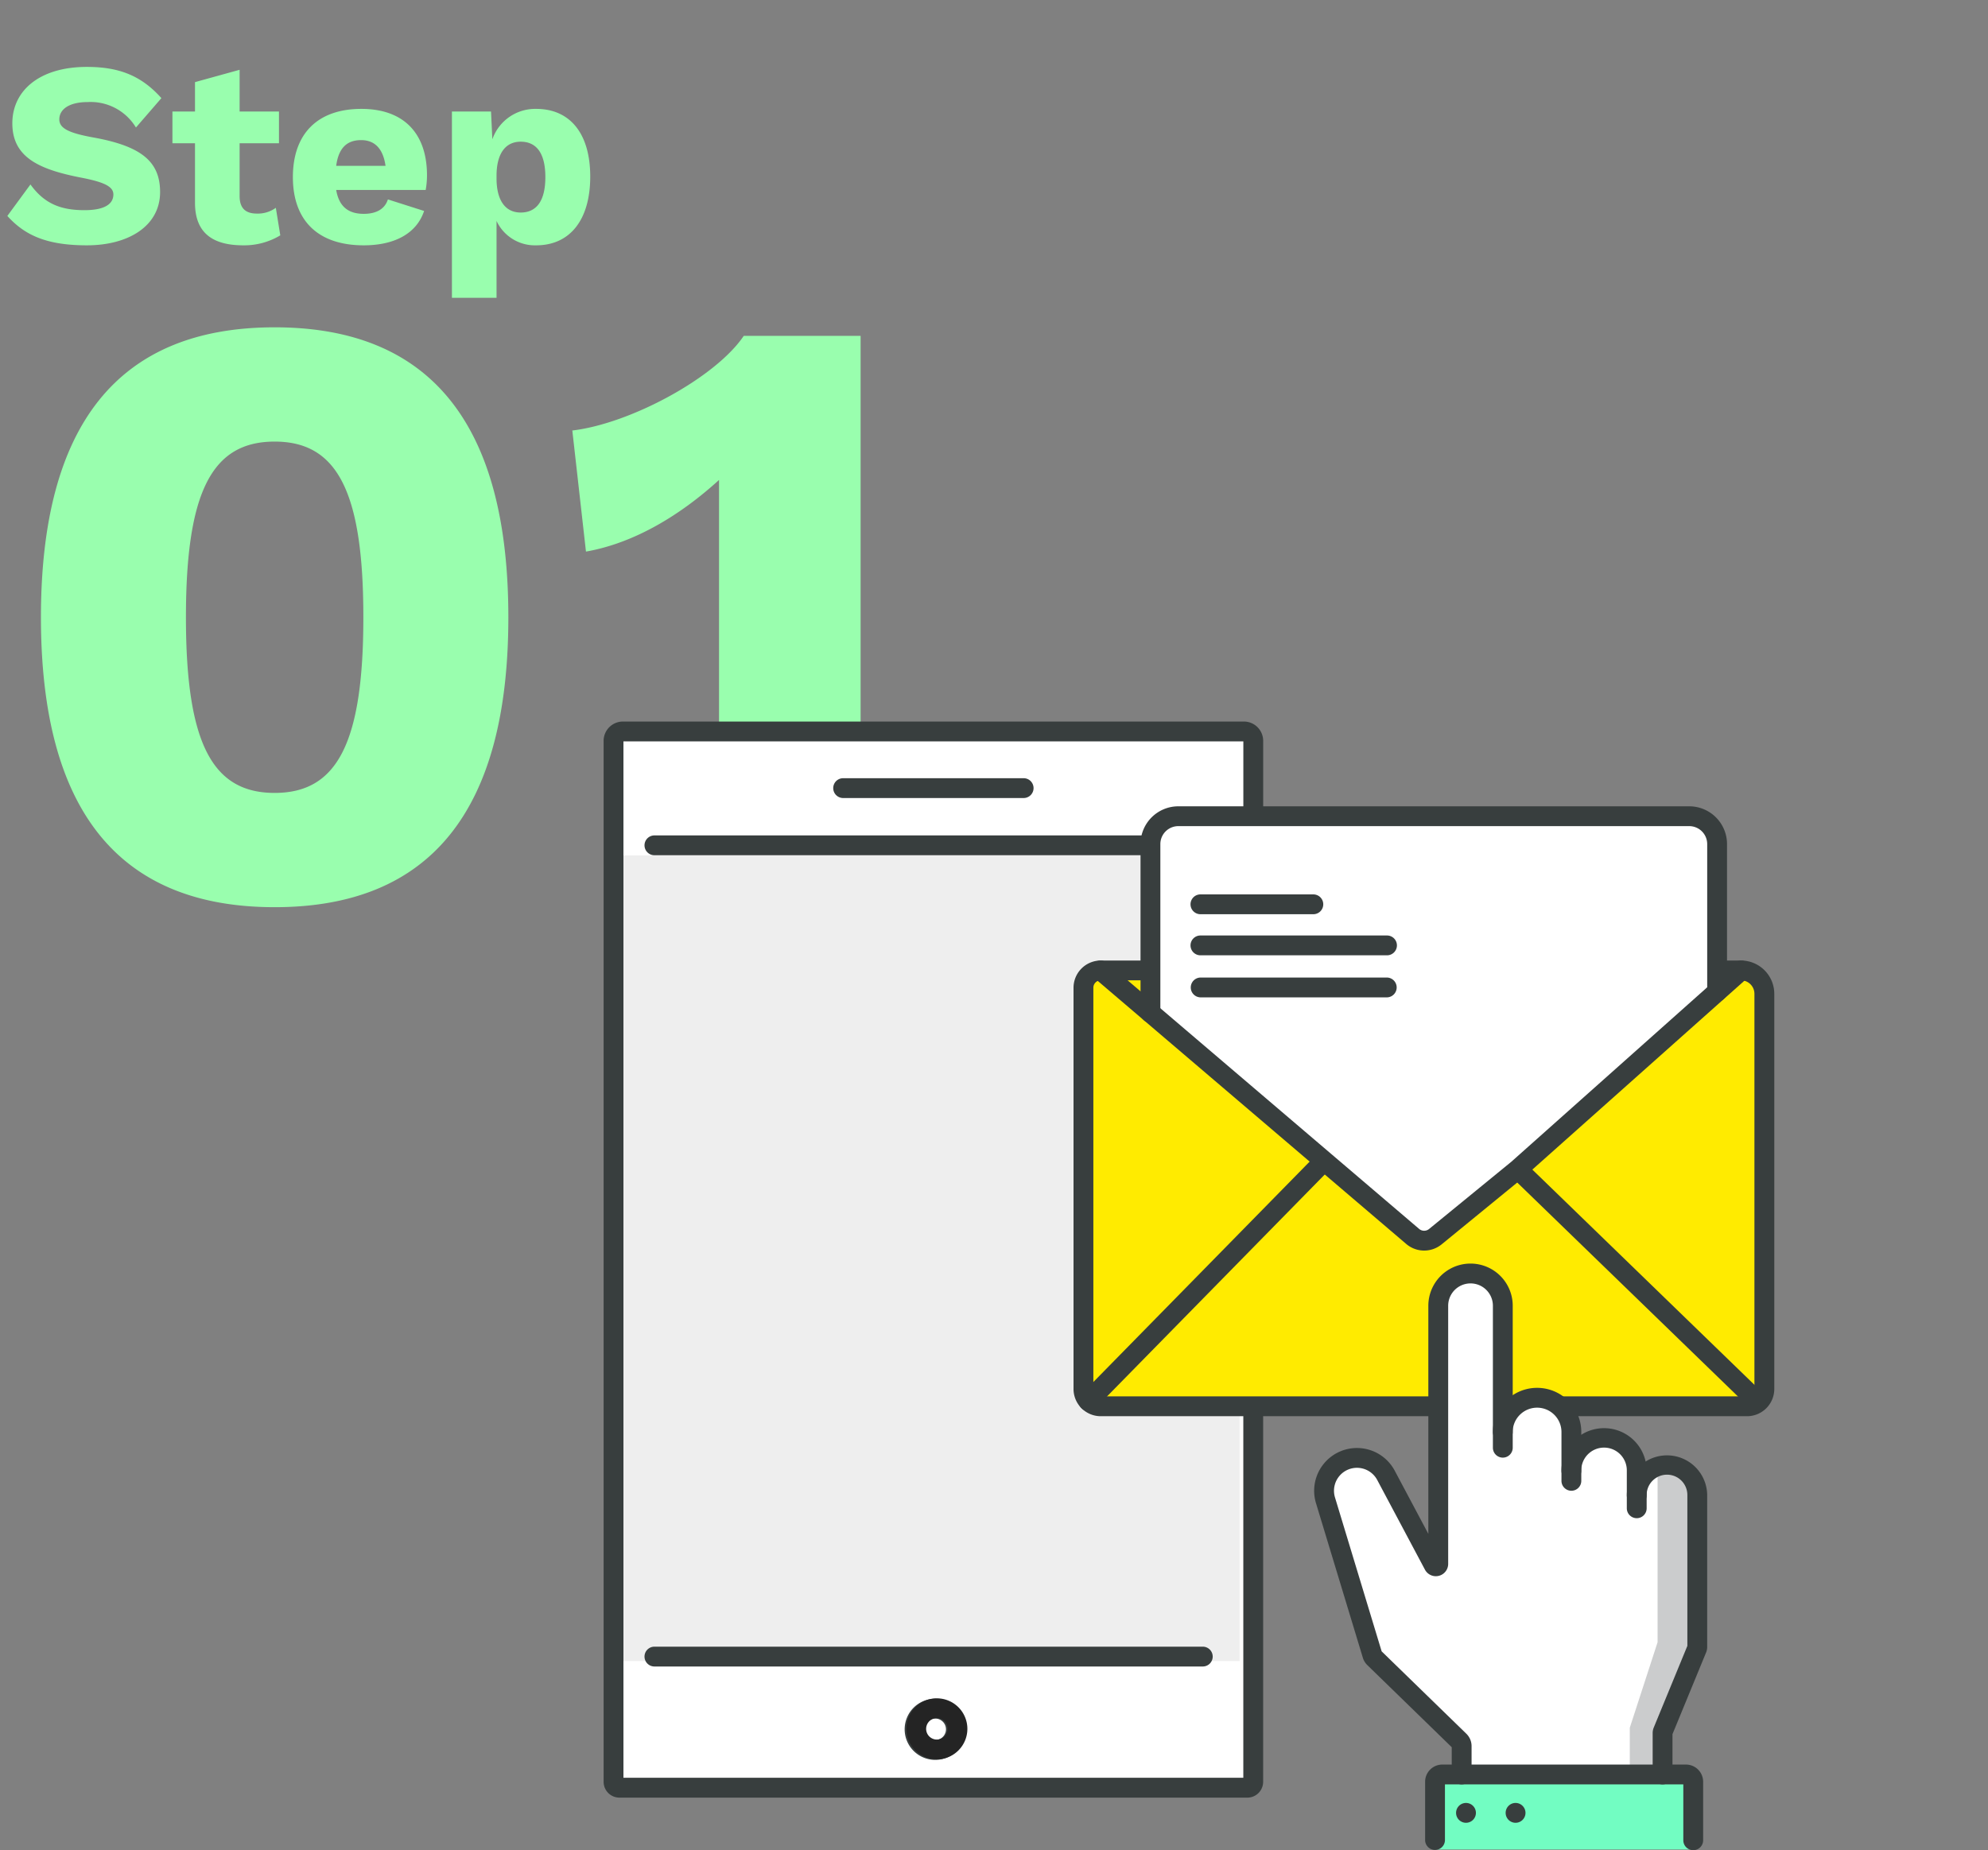 <svg xmlns="http://www.w3.org/2000/svg" width="303" height="282.063" viewBox="0 0 303 282.063"><rect x="0" y="0" width="303" height="282.063" fill="#808080" stroke="none"/><g transform="translate(-257 -737)"><rect width="303" height="282" transform="translate(257 737)" fill="none"/><path d="M13.24-26.8C6-26.8,1.88-23.16,1.88-18.2c0,5.16,4.04,7,10.28,8.24,3.6.68,5.12,1.36,5.12,2.6,0,1.52-1.44,2.4-4.4,2.4-3.52,0-6.08-.92-8.24-3.92L1.12-4.08C3.72-1.2,7,.4,13.24.4,19.6.4,24.4-2.56,24.4-7.72c0-4.64-2.84-7-10.16-8.32-3.76-.68-5.2-1.4-5.2-2.76,0-1.52,1.48-2.64,4.32-2.64a8.064,8.064,0,0,1,7.36,3.88l3.88-4.48C21.56-25.44,18.2-26.8,13.24-26.8ZM42.04-5.32a4.659,4.659,0,0,1-2.88.88c-1.68,0-2.64-.76-2.64-2.68v-8.04h6V-20h-6v-6.36l-6.8,1.88V-20H26.28v4.84h3.44V-6C29.76-1.36,32.56.4,37.08.4a10.635,10.635,0,0,0,5.64-1.52Zm23.04-4.96c0-6.32-3.48-10.12-10-10.12-6.68,0-10.44,3.8-10.44,10.4S48.44.4,55.44.4c4.64,0,8.04-1.76,9.2-5.24L59.12-6.6c-.44,1.4-1.68,2.2-3.68,2.2-2.28,0-3.76-1.04-4.2-3.64H64.88A12.6,12.6,0,0,0,65.08-10.28ZM55.04-15.64c2.12,0,3.36,1.36,3.72,3.92H51.24C51.6-14.44,52.88-15.64,55.04-15.64ZM81.72-20.4a6.919,6.919,0,0,0-6.68,4.64L74.84-20H68.88V8.4h6.8V-3.32A6.451,6.451,0,0,0,81.72.4c5.12,0,8.24-3.84,8.24-10.48C89.96-16.6,86.92-20.4,81.72-20.4ZM79.36-4.6c-2.36,0-3.68-1.88-3.68-5.2v-.4c0-3.44,1.4-5.2,3.68-5.2,2.32,0,3.76,1.64,3.76,5.4S81.68-4.6,79.36-4.6ZM41.86,101.3c23.92,0,35.62-14.95,35.62-44.2S65.78,12.9,41.86,12.9,6.24,27.85,6.24,57.1,17.94,101.3,41.86,101.3Zm0-17.42c-9.49,0-13.52-7.54-13.52-26.78s4.03-26.78,13.52-26.78S55.38,37.86,55.38,57.1,51.35,83.88,41.86,83.88Zm71.5-69.68c-4.29,6.37-17.29,13.39-26.13,14.43l2.08,18.46c7.41-1.3,14.43-5.59,20.28-10.92V100h21.58V14.2Z" transform="translate(257 774)" fill="#99feae"/><g transform="translate(258.833 742.876)"><rect width="98" height="161" rx="4" transform="translate(91.167 105.124)" fill="#fff"/><g transform="translate(-0.345 -0.227)"><g transform="translate(90.512 104.35)"><rect width="95.064" height="122.827" transform="translate(1.871 20.402)" fill="#eee"/><path d="M188.629,268.4H92.921a2.411,2.411,0,0,1-2.409-2.409v-158.7a2.945,2.945,0,0,1,2.942-2.942H188.1a2.943,2.943,0,0,1,2.938,2.942v24.1a1.511,1.511,0,1,1-3.022,0V107.372H93.534v158h94.477v-56.4a1.511,1.511,0,1,1,3.022,0v57.01A2.409,2.409,0,0,1,188.629,268.4Z" transform="translate(-90.512 -104.35)" fill="#383e3e"/><path d="M182.4,261.185H98.821a1.511,1.511,0,0,1,0-3.022H182.4a1.511,1.511,0,1,1,0,3.022Z" transform="translate(-91.077 -117.127)" fill="#383e3e"/><path d="M183.857,126.305H98.821a1.511,1.511,0,0,1,0-3.022h85.035a1.511,1.511,0,0,1,0,3.022Z" transform="translate(-91.077 -105.923)" fill="#383e3e"/><path d="M157.7,116.793H130.19a1.511,1.511,0,0,1,0-3.022H157.7a1.511,1.511,0,0,1,0,3.022Z" transform="translate(-93.682 -105.133)" fill="#383e3e"/><g transform="translate(71.621 12.925)"><path d="M180.481,145.729h90.008a3.565,3.565,0,0,1,3.564,3.564v60.246a2.638,2.638,0,0,1-2.639,2.638H172.908a2.639,2.639,0,0,1-2.638-2.638V148.368a2.638,2.638,0,0,1,2.638-2.639h7.573" transform="translate(-168.758 -120.712)" fill="#ffeb00"/><path d="M170.966,215.4a1.511,1.511,0,0,1-1.078-2.569l35.928-36.621a1.511,1.511,0,1,1,2.157,2.116L172.045,214.95A1.508,1.508,0,0,1,170.966,215.4Z" transform="translate(-168.69 -123.207)" fill="#383e3e"/><path d="M278.8,215.516a1.507,1.507,0,0,1-1.052-.425l-36.472-35.357a1.511,1.511,0,0,1,2.1-2.17L279.85,212.92a1.511,1.511,0,0,1-1.052,2.6Z" transform="translate(-174.618 -123.321)" fill="#383e3e"/><path d="M271.277,213.552H172.771a4.153,4.153,0,0,1-4.15-4.15V148.231a4.155,4.155,0,0,1,4.15-4.15h97.581a5.081,5.081,0,0,1,5.075,5.075V209.4A4.155,4.155,0,0,1,271.277,213.552ZM172.771,147.1a1.129,1.129,0,0,0-1.127,1.128V209.4a1.127,1.127,0,0,0,1.127,1.127h98.506A1.129,1.129,0,0,0,272.4,209.4V149.156a2.055,2.055,0,0,0-2.053-2.053Z" transform="translate(-168.621 -120.575)" fill="#383e3e"/><g transform="translate(11.723 1.511)"><path d="M181.406,150.059V124.34a4.246,4.246,0,0,1,4.246-4.246h77.877a4.246,4.246,0,0,1,4.246,4.246v22.5l-44.689,37.95Z" transform="translate(-181.406 -120.094)" fill="#fff"/></g><g transform="translate(10.212)"><path d="M181.269,151.434a1.511,1.511,0,0,1-1.511-1.511V124.2a5.764,5.764,0,0,1,5.757-5.757h77.877a5.764,5.764,0,0,1,5.757,5.757v22.5a1.511,1.511,0,1,1-3.022,0V124.2a2.739,2.739,0,0,0-2.735-2.735H185.515a2.739,2.739,0,0,0-2.735,2.735v25.72A1.511,1.511,0,0,1,181.269,151.434Z" transform="translate(-179.758 -118.446)" fill="#383e3e"/></g><g transform="translate(17.832 13.427)"><path d="M206.788,136.111H189.579a1.511,1.511,0,1,1,0-3.022h17.209a1.511,1.511,0,1,1,0,3.022Z" transform="translate(-188.068 -133.089)" fill="#383e3e"/><path d="M218.015,142.942H189.579a1.511,1.511,0,1,1,0-3.022h28.436a1.511,1.511,0,1,1,0,3.022Z" transform="translate(-188.068 -133.656)" fill="#383e3e"/><path d="M218.015,149.935H189.579a1.512,1.512,0,0,1,0-3.023h28.436a1.512,1.512,0,0,1,0,3.023Z" transform="translate(-188.068 -134.237)" fill="#383e3e"/></g><path d="M222.3,188.3a4.2,4.2,0,0,1-2.734-1.01l-47.536-40.543a1.511,1.511,0,0,1,1.961-2.3l47.537,40.545a1.187,1.187,0,0,0,1.526.016l12.534-10.249,34-30.289a1.511,1.511,0,1,1,2.011,2.257l-34.07,30.351-12.559,10.271A4.207,4.207,0,0,1,222.3,188.3Z" transform="translate(-168.86 -120.575)" fill="#383e3e"/></g><g transform="translate(108.294 82.639)"><g transform="translate(1.511 1.511)"><path d="M247.961,226.19a4.981,4.981,0,1,1,9.962,0v3.692a4.613,4.613,0,0,1,9.226,0V253.04a.749.749,0,0,1-.056.282L261.917,265.9a.745.745,0,0,0-.057.281v6.31H231.235v-4.328a1.1,1.1,0,0,0-.335-.792l-12.987-12.636a1.1,1.1,0,0,1-.288-.47L210.48,230.69a5.01,5.01,0,0,1,9.219-3.8l7.278,13.681a.369.369,0,0,0,.693-.176V201.04a4.918,4.918,0,0,1,4.918-4.917h0a4.916,4.916,0,0,1,4.918,4.917v19.247a5.226,5.226,0,0,1,10.452,0Z" transform="translate(-210.265 -196.123)" fill="#fff"/></g><path d="M265.32,228.161v26.832l-4.235,13.034v7.127l5-.61v-7.291l4.674-11.157v-23.97S271.158,228.614,265.32,228.161Z" transform="translate(-212.975 -197.273)" fill="#cbcccd"/><rect width="39.355" height="10.325" transform="translate(18.425 78.99)" fill="#72fdc2"/><path d="M267.928,290.817a1.511,1.511,0,0,1-1.511-1.511v-8.52H230.086v8.52a1.512,1.512,0,0,1-3.023,0v-8.924a2.622,2.622,0,0,1,2.619-2.619h37.139a2.622,2.622,0,0,1,2.618,2.619v8.924A1.511,1.511,0,0,1,267.928,290.817Z" transform="translate(-210.149 -201.394)" fill="#383e3e"/><path d="M231.1,273.868a1.511,1.511,0,0,1-1.511-1.511V268.2l-12.865-12.517a2.6,2.6,0,0,1-.676-1.1l-7.15-23.591a6.522,6.522,0,0,1,12-4.951l5.124,9.633V200.9a6.431,6.431,0,0,1,12.862,0v21.641a1.511,1.511,0,1,1-3.022,0V200.9a3.408,3.408,0,0,0-6.816,0v39.35a1.88,1.88,0,0,1-3.539.883l-7.277-13.678a3.5,3.5,0,0,0-6.438,2.659l7.113,23.47,12.915,12.565a2.63,2.63,0,0,1,.792,1.876v4.328A1.511,1.511,0,0,1,231.1,273.868Zm-1.387-5.547h0Zm-10.893-14.815.008.007Zm9.355-13.789,0,0Z" transform="translate(-208.617 -194.475)" fill="#383e3e"/><path d="M250.292,230.818a1.511,1.511,0,0,1-1.511-1.511v-7.44a3.715,3.715,0,0,0-6.342-2.626,3.68,3.68,0,0,0-1.088,2.626,1.511,1.511,0,1,1-3.022,0,6.737,6.737,0,0,1,13.474,0v7.44A1.511,1.511,0,0,1,250.292,230.818Z" transform="translate(-211.085 -196.191)" fill="#383e3e"/><path d="M261.2,235.558a1.512,1.512,0,0,1-1.512-1.512v-5.72a3.47,3.47,0,1,0-6.939,0,1.511,1.511,0,0,1-3.022,0,6.492,6.492,0,0,1,12.985,0v5.72A1.511,1.511,0,0,1,261.2,235.558Z" transform="translate(-212.032 -196.748)" fill="#383e3e"/><path d="M266.04,276.508A1.511,1.511,0,0,1,264.529,275v-6.31a2.255,2.255,0,0,1,.168-.851l5.121-12.446v-23a3.1,3.1,0,0,0-5.294-2.192,3.073,3.073,0,0,0-.909,2.192,1.512,1.512,0,1,1-3.023,0,6.125,6.125,0,0,1,12.249,0v23.158a2.232,2.232,0,0,1-.17.854l-5.12,12.444V275A1.511,1.511,0,0,1,266.04,276.508Z" transform="translate(-212.934 -197.115)" fill="#383e3e"/><path d="M239.766,285.657a1.513,1.513,0,0,1,1.512-1.512h0a1.515,1.515,0,0,1,1.512,1.512h0a1.513,1.513,0,0,1-1.512,1.512h0A1.511,1.511,0,0,1,239.766,285.657Zm-7.556,0a1.513,1.513,0,0,1,1.512-1.512h0a1.515,1.515,0,0,1,1.512,1.512h0a1.513,1.513,0,0,1-1.512,1.512h0A1.511,1.511,0,0,1,232.21,285.657Z" transform="translate(-210.577 -201.924)" fill="#383e3e"/></g></g><path d="M145.212,276.139a4.66,4.66,0,1,1,4.66-4.66A4.665,4.665,0,0,1,145.212,276.139Zm0-6.3a1.638,1.638,0,1,0,1.638,1.638A1.639,1.639,0,0,0,145.212,269.841Z" transform="translate(-4.157 -13.496)" fill="#383e3e"/></g><path d="M226.869,541.27a4.651,4.651,0,1,1,4.651-4.651A4.656,4.656,0,0,1,226.869,541.27Zm0-6.285a1.634,1.634,0,1,0,1.634,1.634A1.636,1.636,0,0,0,226.869,534.985Z" transform="translate(-85.911 -278.932)" fill="#242424"/></g></g></svg>